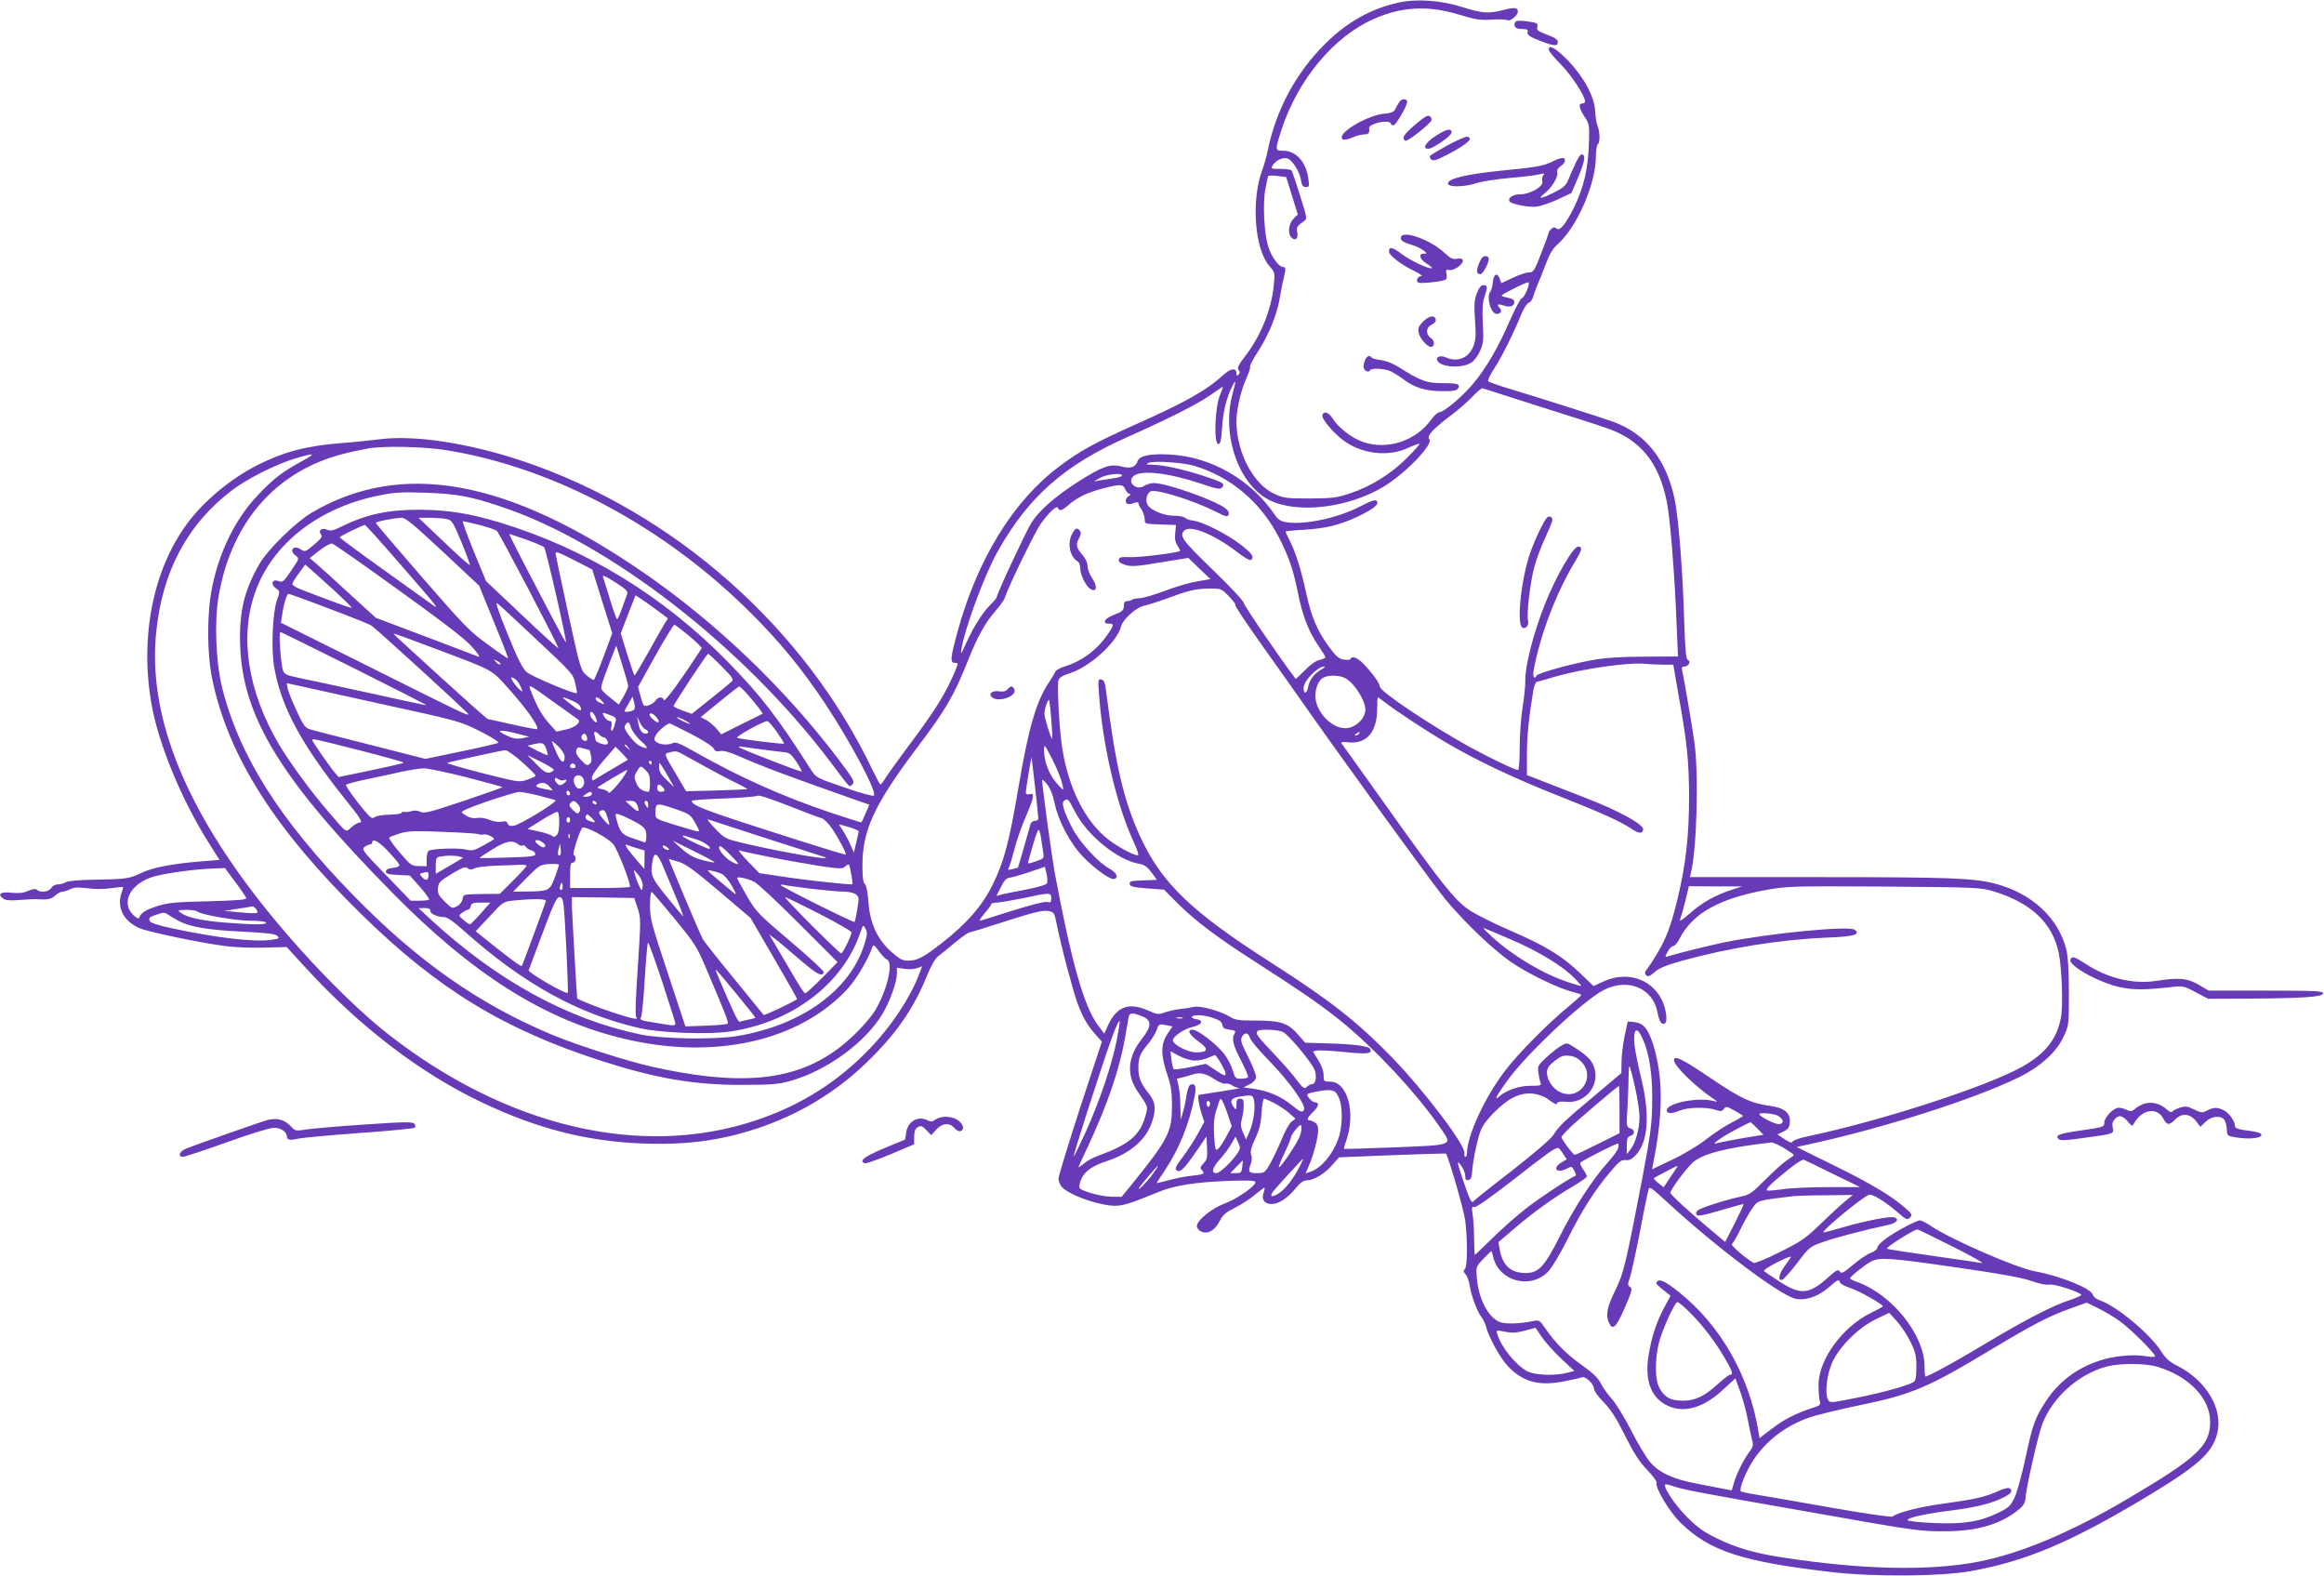 <?xml version="1.0" standalone="no"?>
<!DOCTYPE svg PUBLIC "-//W3C//DTD SVG 20010904//EN"
 "http://www.w3.org/TR/2001/REC-SVG-20010904/DTD/svg10.dtd">
<svg version="1.0" xmlns="http://www.w3.org/2000/svg"
 width="1280pt" height="868pt" viewBox="0 0 1280 868"
 preserveAspectRatio="xMidYMid meet">
<g transform="translate(0,868) scale(0.1,-0.1)"
fill="#673ab7" stroke="none">
<path d="M7700 8665 c-149 -33 -280 -106 -400 -225 -163 -161 -273 -366 -319
-595 -5 -27 -19 -75 -30 -105 -61 -169 -40 -433 41 -526 30 -34 31 -37 24
-103 -12 -133 -73 -284 -160 -395 -36 -47 -43 -62 -34 -73 8 -10 8 -17 0 -25
-9 -9 -12 -8 -12 5 0 33 -29 30 -69 -5 -95 -87 -206 -150 -477 -271 -237 -106
-317 -150 -433 -238 -251 -189 -448 -509 -557 -907 -40 -147 -42 -172 -15
-172 19 0 19 -2 5 -37 -54 -130 -107 -217 -270 -434 -56 -75 -110 -151 -120
-168 -10 -17 -21 -31 -24 -31 -4 0 -23 36 -44 79 -372 783 -1091 1419 -1921
1700 -301 101 -598 147 -795 122 -47 -6 -142 -16 -211 -21 -189 -15 -314 -47
-459 -120 -148 -75 -296 -197 -389 -323 -189 -256 -262 -627 -196 -997 39
-220 166 -526 314 -760 l60 -95 -97 -8 c-155 -12 -267 -33 -329 -62 -72 -34
-85 -36 -258 -39 -85 -1 -149 -7 -162 -14 -12 -7 -32 -12 -45 -12 -13 0 -29
-9 -36 -20 -13 -22 -61 -27 -78 -10 -7 7 -23 5 -50 -6 -27 -12 -54 -14 -91
-10 -58 7 -79 -7 -47 -31 14 -11 37 -13 89 -9 39 3 79 5 90 5 66 -5 87 -1 108
19 13 12 31 22 41 22 9 0 29 6 44 14 21 10 42 11 92 5 39 -6 92 -6 130 0 36 5
66 8 68 6 1 -1 -3 -16 -9 -34 -27 -78 12 -154 99 -192 49 -21 345 -83 477 -99
50 -7 145 -10 212 -8 l122 3 108 -118 c296 -322 629 -577 966 -737 307 -146
582 -216 892 -227 240 -8 421 16 625 83 229 76 431 197 603 363 161 155 258
295 332 476 23 58 46 97 63 110 15 11 55 44 90 73 35 29 71 55 80 57 10 2 103
30 207 64 146 47 198 59 226 55 34 -6 36 -8 48 -68 24 -122 91 -374 116 -441
29 -78 56 -125 102 -175 l32 -36 -120 -364 c-65 -201 -119 -376 -119 -390 0
-15 9 -36 19 -47 27 -29 112 -67 192 -87 102 -25 132 -22 244 22 28 11 75 30
105 42 81 32 195 50 366 57 107 4 153 3 158 -5 10 -17 -100 -94 -170 -120 -73
-27 -156 -96 -152 -126 2 -12 14 -25 30 -30 35 -12 71 11 98 64 16 31 34 46
83 70 34 17 83 49 109 71 26 21 49 39 52 39 3 0 1 -12 -4 -26 -14 -37 3 -64
42 -64 41 0 87 30 133 85 25 31 44 45 61 45 39 0 98 35 140 83 l39 44 294 12
c161 6 294 10 295 9 17 -28 99 -313 106 -368 13 -106 13 -253 -2 -268 -9 -9
-8 -16 4 -29 9 -10 19 -38 23 -63 9 -58 41 -142 64 -172 10 -13 21 -36 25 -51
14 -58 80 -178 122 -221 83 -87 172 -110 312 -82 45 9 88 19 97 22 18 7 65
-39 65 -65 0 -11 24 -44 53 -73 39 -40 69 -86 117 -183 49 -98 79 -144 122
-189 31 -32 54 -64 52 -70 -10 -26 68 -157 130 -219 160 -158 341 -217 836
-274 237 -27 595 -24 762 5 307 55 550 158 966 407 286 172 364 241 393 348
36 134 -56 293 -217 375 -44 22 -66 42 -87 75 -61 99 -249 256 -343 287 -17 6
-34 19 -37 30 -9 35 -176 103 -322 130 -104 20 -460 175 -570 249 -25 17 -52
31 -60 31 -20 0 -142 -65 -191 -103 -24 -17 -44 -39 -44 -47 0 -9 -16 -22 -36
-29 -20 -7 -64 -37 -98 -66 -54 -45 -64 -50 -73 -37 -9 14 -17 10 -64 -32
-104 -94 -152 -98 -265 -25 -44 28 -83 55 -88 59 -5 5 28 27 74 50 45 23 78
35 74 28 -4 -7 -21 -31 -36 -52 -31 -43 -37 -79 -13 -74 8 2 45 43 83 92 66
88 68 90 143 117 65 23 219 64 363 95 42 10 58 30 31 40 -21 9 -165 -19 -290
-56 -55 -16 -101 -28 -102 -26 -9 9 194 178 248 206 18 10 91 -35 168 -102 41
-35 46 -37 60 -23 15 15 12 20 -24 52 -75 66 -189 135 -395 236 l-205 101 65
14 c410 89 907 247 1156 368 121 59 210 139 250 226 29 62 29 65 29 243 0 119
-5 199 -14 235 -44 177 -192 313 -396 365 -119 30 -257 35 -964 35 l-713 0 5
23 c33 132 44 549 19 722 -12 85 -56 344 -67 393 -4 17 -1 22 14 22 22 0 36
29 17 36 -10 4 -15 56 -20 222 -8 269 -31 560 -52 661 -45 219 -159 363 -340
429 -61 22 -432 140 -589 187 -49 15 -94 31 -98 35 -5 4 10 36 33 71 42 64
107 195 150 301 13 31 31 58 40 61 9 2 20 17 24 32 4 15 15 46 25 69 10 22 31
74 46 115 19 51 39 84 62 104 109 95 213 335 213 488 0 32 5 61 10 64 13 8 13
67 -1 102 -6 15 -12 51 -13 80 -4 80 -62 188 -149 279 -68 69 -107 92 -107 60
0 -7 30 -44 68 -82 59 -61 132 -172 132 -203 0 -6 -7 -11 -15 -11 -23 0 -18
-26 12 -72 26 -38 27 -47 25 -132 -4 -154 -28 -257 -84 -371 -45 -90 -77 -129
-94 -114 -11 9 -17 9 -29 -1 -8 -7 -15 -16 -15 -20 0 -5 -18 -56 -41 -114 -38
-98 -43 -106 -68 -106 -14 0 -54 -13 -89 -30 l-63 -29 -9 25 c-14 36 -34 25
-38 -22 -2 -21 -8 -43 -13 -49 -22 -22 -3 -110 27 -122 22 -8 42 13 26 29 -21
21 -13 27 18 16 35 -12 60 -5 60 17 0 16 -5 19 -53 30 -27 6 -24 8 49 45 42
22 80 38 82 35 10 -9 -21 -84 -36 -87 -8 -2 -38 -59 -68 -128 -62 -142 -126
-253 -197 -339 -56 -69 -164 -161 -189 -161 -9 0 -31 -20 -48 -44 -82 -113
-238 -165 -369 -121 -62 20 -140 80 -171 130 -21 35 -49 44 -57 19 -6 -18 58
-95 112 -136 103 -78 248 -96 359 -45 33 15 61 25 64 23 2 -3 -29 -38 -70 -79
-87 -87 -198 -156 -313 -194 -71 -24 -95 -27 -220 -28 -127 0 -145 2 -193 24
-119 53 -212 230 -212 401 0 64 25 173 55 237 13 30 23 59 20 63 -3 5 17 43
44 85 59 90 106 205 121 301 6 38 16 85 21 105 12 49 11 59 -5 59 -23 0 -64
57 -81 113 -23 73 -31 241 -15 319 6 35 13 65 15 69 2 3 25 3 51 0 l48 -6 32
-103 32 -103 -24 -24 c-28 -28 -33 -85 -9 -105 21 -18 37 -2 30 30 -6 28 -1
36 38 63 17 12 16 19 -23 141 -22 71 -43 133 -46 137 -3 5 -30 9 -61 9 -55 0
-55 0 -41 23 20 29 63 45 86 31 28 -18 60 -72 67 -114 5 -31 11 -40 27 -40 19
0 20 4 14 46 -12 93 -68 154 -140 154 -44 0 -44 3 -7 118 90 274 287 510 506
607 154 69 301 76 469 25 92 -28 119 -32 181 -28 41 3 80 1 87 -3 14 -9 58 26
58 47 0 23 -18 25 -79 9 -83 -21 -115 -19 -227 16 -120 38 -253 47 -354 24z
m-911 -2152 c-63 -227 33 -504 205 -588 153 -75 430 -42 623 73 123 73 281
238 255 264 -16 16 22 57 115 127 43 32 98 80 123 107 25 27 50 47 55 46 6 -2
150 -48 320 -102 171 -54 337 -107 369 -119 182 -64 282 -187 326 -402 19 -94
44 -400 55 -694 l7 -160 -184 -1 c-125 0 -215 -6 -283 -18 -116 -20 -308 -73
-313 -87 -9 -23 -21 -5 -16 24 34 193 123 429 228 603 40 66 44 84 18 84 -27
0 -122 -163 -183 -317 -62 -155 -110 -342 -108 -419 1 -27 -6 -94 -15 -149 -9
-55 -16 -155 -16 -222 0 -71 -4 -123 -9 -123 -18 0 -155 66 -272 130 -216 120
-488 302 -489 329 0 17 -39 72 -89 124 -33 35 -65 48 -73 28 -1 -5 -18 -6 -36
-3 -27 4 -43 17 -79 66 -66 88 -99 165 -128 296 -29 134 -58 226 -91 292 -13
26 -24 49 -24 51 0 2 46 7 103 10 117 7 193 25 292 71 89 42 124 70 108 87 -9
9 -29 3 -92 -30 -122 -63 -302 -102 -403 -87 -35 5 -48 14 -68 43 -131 192
-350 318 -576 330 -112 6 -169 -6 -179 -38 -10 -31 -39 -41 -87 -28 -62 16
-105 2 -237 -82 -127 -81 -215 -157 -260 -227 -29 -46 -191 -392 -191 -410 0
-4 -14 -21 -31 -38 -43 -41 -96 -123 -136 -212 -29 -65 -33 -71 -28 -37 20
118 125 403 197 533 170 305 369 481 719 636 225 100 381 179 455 230 36 25
67 46 69 46 1 0 -6 -24 -18 -52 -26 -69 -32 -263 -7 -263 12 0 16 19 21 90 5
86 25 168 56 228 21 42 22 32 2 -40z m-4324 -313 c591 -97 1201 -425 1675
-900 161 -161 278 -305 405 -495 141 -213 287 -487 268 -506 -5 -5 -78 15
-163 45 -155 53 -155 53 -185 100 -181 284 -271 401 -445 580 -360 371 -792
635 -1271 780 -164 49 -283 68 -434 69 -178 1 -297 -25 -435 -93 -44 -22 -59
-25 -78 -17 -29 13 -52 -4 -34 -26 10 -11 2 -22 -38 -56 -48 -41 -50 -41 -74
-26 -41 27 -67 -8 -26 -36 19 -14 18 -16 -26 -81 -42 -62 -47 -66 -70 -58 -35
14 -46 -16 -14 -40 23 -17 23 -17 5 -66 -23 -66 -32 -261 -16 -360 36 -220
147 -428 392 -735 89 -110 100 -129 77 -129 -7 0 -26 -11 -42 -25 -34 -30 -21
-38 -130 88 -95 111 -208 265 -268 365 -174 295 -221 597 -131 845 94 262 347
460 673 527 90 19 127 21 260 17 173 -6 251 -20 420 -77 593 -197 1332 -769
1811 -1402 117 -155 106 -145 124 -127 14 14 6 28 -79 141 -297 391 -669 747
-1070 1024 -749 516 -1334 622 -1829 331 -87 -51 -239 -200 -286 -279 -87
-149 -115 -268 -108 -458 15 -392 228 -737 836 -1354 443 -451 840 -701 1274
-805 502 -121 974 -14 1240 279 47 53 111 162 131 224 6 17 11 14 36 -21 17
-23 37 -44 45 -47 38 -14 1 -170 -65 -280 -19 -32 -71 -93 -116 -135 -256
-247 -570 -296 -1113 -175 -138 31 -410 118 -548 175 -403 168 -743 406 -1098
770 -406 417 -627 766 -722 1144 -34 138 -43 360 -19 501 65 381 283 652 616
764 58 19 106 31 205 50 83 16 316 11 440 -10z m-805 -61 c-106 -58 -158 -98
-242 -188 -121 -128 -208 -304 -249 -501 -30 -147 -30 -363 0 -510 88 -423
345 -828 822 -1295 420 -412 786 -635 1325 -808 295 -95 506 -131 764 -131
167 0 206 3 271 21 201 56 413 210 509 369 41 68 79 175 80 222 l0 33 43 -6
c23 -4 54 -2 69 4 l27 10 -20 -52 c-49 -126 -151 -279 -268 -401 -179 -186
-383 -314 -630 -396 -627 -209 -1366 -37 -2019 472 -211 165 -499 463 -718
744 -420 539 -608 1028 -564 1469 33 339 173 600 420 787 82 62 241 142 345
173 113 34 120 30 35 -16z m4920 -25 c198 -59 364 -200 464 -393 54 -106 79
-177 105 -307 24 -123 60 -215 112 -289 21 -31 39 -60 39 -64 0 -5 -14 -11
-32 -15 -20 -4 -50 -25 -81 -57 -27 -28 -50 -49 -51 -47 -79 103 -286 406
-286 418 0 10 -76 91 -170 182 -171 165 -188 190 -155 218 35 29 161 -23 284
-116 50 -39 76 -53 83 -46 17 17 3 36 -64 87 -73 56 -208 123 -256 128 -18 2
-38 9 -44 15 -7 7 -34 12 -62 12 -56 0 -130 31 -146 61 -14 25 -2 67 20 74 36
11 231 -50 353 -111 59 -30 68 -32 74 -18 4 11 -2 23 -18 35 -58 45 -325 139
-393 139 -17 0 -41 -7 -53 -15 -43 -30 -100 20 -59 54 42 35 193 17 373 -43
88 -30 104 -32 114 -20 17 21 7 27 -101 63 -114 37 -219 60 -280 62 -36 0 -41
2 -25 10 29 13 190 3 255 -17z m-400 -53 c0 -4 -19 -11 -42 -14 -24 -4 -59 -9
-78 -12 l-35 -6 35 20 c35 20 120 29 120 12z m18 -76 c6 -14 17 -25 24 -25 8
0 6 -5 -4 -11 -19 -11 -24 -34 -9 -43 5 -4 21 -2 35 4 17 6 26 6 26 -1 0 -5 8
-22 18 -36 9 -15 17 -39 17 -53 0 -25 1 -25 86 -28 l86 -3 -4 -43 c-4 -31 0
-51 12 -70 10 -15 16 -28 14 -30 -11 -10 -229 -37 -278 -34 -46 2 -56 0 -59
-14 -2 -12 8 -20 36 -29 33 -10 64 -8 193 14 l154 25 61 -59 61 -58 -71 -12
c-39 -6 -118 -29 -176 -51 -58 -22 -122 -41 -142 -42 -21 -1 -40 -5 -44 -9 -4
-4 -16 -7 -26 -7 -12 0 -18 -7 -18 -24 0 -28 -8 -34 -65 -56 -43 -17 -55 -46
-17 -44 29 1 28 -9 -7 -59 -59 -87 -144 -149 -240 -178 -23 -7 -46 -20 -49
-28 -3 -9 -17 -32 -30 -51 -74 -109 -116 -253 -172 -583 -52 -305 -79 -408
-141 -535 -57 -118 -144 -218 -284 -327 -99 -77 -133 -95 -183 -95 -31 0 -47
8 -93 49 -77 68 -118 158 -126 275 -4 54 -11 90 -19 97 -10 8 -14 38 -14 103
0 194 65 335 299 646 161 213 204 287 282 482 52 131 97 212 152 274 24 27 47
59 51 72 20 62 168 367 199 409 47 64 88 102 94 86 7 -20 23 -15 59 17 47 41
103 68 187 90 97 25 112 25 125 -5z m-3760 -342 l201 -188 81 -199 c45 -109
80 -199 78 -201 -2 -2 -52 32 -111 76 -99 71 -130 103 -363 371 -140 161 -254
295 -254 299 0 7 94 25 141 28 22 1 66 -36 227 -186z m25 178 c26 -5 34 -19
78 -125 27 -66 48 -123 47 -127 -2 -4 -66 53 -143 127 l-140 133 65 0 c36 -1
78 -4 93 -8z m178 -32 c46 -12 89 -26 96 -33 15 -14 343 -640 338 -645 -2 -2
-93 80 -201 183 l-197 186 -68 165 c-37 91 -64 165 -60 165 4 0 45 -9 92 -21z
m-441 -211 c221 -253 229 -264 170 -220 -25 18 -147 106 -272 195 -125 89
-227 165 -227 168 -1 6 125 67 139 68 3 1 89 -94 190 -211z m697 131 c48 -17
93 -36 100 -42 10 -11 126 -517 120 -524 -2 -1 -38 64 -80 145 -42 81 -113
216 -157 300 -43 83 -77 152 -75 152 2 0 43 -14 92 -31z m-702 -278 c250 -180
366 -269 405 -313 33 -37 47 -59 35 -54 -11 4 -143 54 -292 111 l-273 103
-146 133 c-80 74 -162 148 -182 165 l-36 31 54 42 c29 23 61 40 69 38 9 -2
174 -117 366 -256z m974 161 l93 -48 55 -176 55 -175 -47 -127 c-26 -70 -51
-128 -54 -130 -3 -2 -21 9 -39 24 -33 28 -35 32 -103 345 -38 175 -69 322 -69
326 0 14 11 11 109 -39z m-1321 -170 c50 -47 91 -87 89 -89 -2 -2 -53 15 -113
38 -60 22 -133 50 -161 61 -29 11 -53 25 -53 31 0 7 16 34 36 60 l35 48 37
-32 c20 -18 79 -71 130 -117z m1548 47 c48 -31 64 -46 59 -58 -3 -9 -16 -44
-28 -78 -12 -35 -25 -63 -28 -63 -3 0 -21 48 -39 108 -18 59 -35 113 -37 120
-8 19 3 15 73 -29z m3372 -72 c23 -24 40 -46 36 -49 -3 -4 59 -98 139 -210 79
-112 157 -222 173 -244 237 -340 783 -1093 847 -1169 109 -130 263 -276 360
-343 90 -62 259 -144 335 -163 28 -7 52 -15 51 -18 0 -3 -28 -28 -61 -56 -120
-98 -291 -270 -362 -366 -110 -145 -206 -355 -206 -448 0 -12 -4 -21 -9 -21
-5 0 -7 8 -5 18 11 39 -220 344 -400 530 -190 195 -333 308 -654 514 -449 286
-613 443 -732 701 -91 199 -135 387 -188 802 -6 47 -11 61 -26 63 -18 4 -19
-1 -13 -79 20 -285 96 -608 190 -813 21 -45 31 -76 24 -76 -25 0 -114 49 -165
89 -127 101 -217 281 -252 504 -16 104 -29 347 -20 372 5 14 24 26 52 34 116
34 271 173 293 263 10 38 84 104 125 112 19 4 73 21 120 38 124 46 167 57 240
57 65 1 67 0 108 -42z m-4957 -68 c118 -44 223 -86 235 -94 27 -18 528 -475
532 -486 6 -15 -27 1 -537 256 l-494 246 7 42 c8 60 26 117 35 117 5 0 105
-36 222 -81z m1806 -8 l62 -46 -19 -30 c-10 -16 -50 -87 -89 -157 -40 -71 -74
-128 -76 -128 -2 0 -20 52 -40 116 l-36 116 27 71 c15 40 34 87 41 105 l14 34
27 -18 c15 -9 55 -38 89 -63z m-661 -164 c193 -180 201 -189 212 -239 7 -28
11 -53 9 -55 -9 -8 -249 92 -276 116 -23 20 -49 71 -105 209 -49 120 -69 178
-57 170 10 -7 107 -97 217 -201z m840 21 c40 -34 71 -64 69 -67 -109 -169
-204 -299 -208 -286 -9 21 -32 19 -48 -5 -8 -10 -26 -22 -40 -25 -24 -6 -26
-3 -40 48 l-15 54 95 171 c53 94 100 171 105 172 4 0 41 -28 82 -62z m-1846
-178 c220 -110 400 -202 400 -203 0 -2 -138 27 -307 65 -170 37 -345 75 -391
84 -73 15 -85 20 -93 42 -12 30 -25 212 -15 212 3 0 186 -90 406 -200z m442
110 c341 -129 309 -110 425 -240 89 -101 153 -193 141 -205 -2 -2 -62 9 -133
25 -72 16 -133 30 -137 30 -5 0 -117 100 -250 221 -294 268 -274 249 -265 249
4 0 103 -36 219 -80z m1068 -208 c0 -7 -12 -33 -26 -58 l-26 -44 -37 30 c-21
16 -44 36 -51 45 -15 18 -15 16 43 170 l31 80 33 -105 c18 -58 33 -111 33
-118z m515 108 c60 -60 67 -72 55 -83 -8 -8 -61 -51 -117 -96 l-103 -82 -50
18 c-27 10 -50 21 -50 25 0 10 183 287 190 288 3 0 37 -31 75 -70z m-1219 12
c-4 -3 -14 2 -24 12 -16 18 -16 18 6 6 13 -6 21 -14 18 -18z m6404 -2 l56 0
27 -156 c49 -273 59 -370 60 -569 0 -215 -17 -370 -63 -563 -44 -183 -77 -259
-175 -398 -6 -9 -6 -17 2 -25 9 -9 20 -5 46 18 25 22 64 38 149 62 262 72 540
117 801 128 149 6 185 16 153 43 -30 24 -471 -19 -724 -70 -83 -18 -247 -58
-305 -76 -17 -6 -18 -4 -2 25 8 17 22 31 30 31 8 0 24 18 35 40 72 141 218
223 486 271 108 19 145 20 642 17 512 -4 529 -5 601 -26 208 -63 325 -174 360
-339 17 -84 25 -291 12 -357 -22 -118 -86 -199 -215 -271 -195 -109 -775 -297
-1174 -381 -46 -9 -86 -23 -89 -30 -3 -10 -15 -6 -44 13 l-39 26 33 16 c26 13
33 23 35 51 4 51 -29 79 -107 90 -108 15 -162 40 -335 157 -150 102 -196 124
-196 95 0 -32 121 -149 226 -219 16 -11 15 -12 -11 -5 -89 21 -255 -13 -255
-52 0 -20 27 -20 73 -1 43 18 151 20 197 3 28 -9 35 -8 45 6 11 15 16 14 59
-10 25 -14 46 -27 46 -29 0 -2 -30 -20 -67 -39 -38 -20 -100 -61 -140 -93 -40
-31 -121 -80 -183 -109 l-111 -53 5 27 c57 277 57 481 1 661 -28 87 -54 118
-105 123 l-35 3 -17 -80 c-9 -44 -17 -108 -17 -142 l-1 -62 -147 -124 c-171
-143 -197 -168 -229 -219 -14 -21 -106 -100 -226 -194 -112 -86 -208 -163
-214 -170 -9 -11 -21 14 -53 109 -38 113 -39 120 -16 92 13 -16 24 -43 25 -58
0 -22 4 -28 18 -25 12 2 18 14 20 43 4 58 19 135 38 202 14 47 29 71 81 125
78 80 143 112 214 106 26 -3 60 -14 75 -24 55 -39 56 -39 61 -28 2 7 20 10 47
7 110 -13 195 97 153 198 -14 35 -39 59 -109 104 -37 23 -39 24 -68 7 -17 -9
-54 -38 -82 -64 -48 -44 -50 -49 -45 -85 3 -21 8 -46 12 -55 6 -15 -1 -17 -53
-17 -62 1 -137 -25 -174 -58 -32 -29 -19 -1 40 81 105 149 431 455 540 507
132 64 266 6 291 -125 10 -53 23 -72 41 -61 17 10 6 84 -19 133 -59 114 -192
155 -318 98 l-56 -26 -71 68 c-99 96 -192 153 -386 237 -91 39 -194 91 -228
114 -79 54 -147 138 -452 566 -133 187 -246 345 -251 351 -6 8 5 10 39 6 99
-9 156 57 157 181 0 37 2 67 4 67 2 0 20 -13 40 -28 58 -46 238 -164 341 -224
167 -98 368 -193 618 -292 245 -97 335 -138 403 -183 37 -25 59 -24 59 1 0 28
-138 103 -314 171 -61 24 -159 62 -218 85 l-108 42 0 116 c0 102 12 213 36
355 4 21 12 40 18 42 6 1 52 14 101 29 159 45 411 81 505 70 19 -2 60 -4 90
-4z m-1886 -29 c-40 -24 -62 -56 -70 -98 -7 -35 -24 -36 -24 -1 0 39 77 118
115 118 6 0 -4 -9 -21 -19z m135 -45 c49 -26 111 -122 111 -173 0 -51 -56
-103 -111 -103 -65 0 -139 66 -160 144 -13 46 4 110 34 131 27 19 89 19 126 1z
m-4568 -8 c8 -7 21 -26 28 -42 11 -27 11 -28 -4 -16 -23 19 -58 70 -48 70 5 0
16 -6 24 -12z m-748 -133 c435 -95 439 -96 549 -151 61 -30 107 -59 102 -64
-5 -4 -97 -26 -205 -48 l-196 -41 -294 75 c-162 41 -311 79 -332 85 -36 10
-42 16 -82 102 -24 51 -46 106 -50 124 l-6 31 38 -8 c21 -5 235 -52 476 -105z
m961 6 c66 -47 124 -89 129 -92 21 -15 -13 -44 -65 -56 l-53 -12 -38 42 c-41
46 -66 89 -97 167 -24 60 -32 63 124 -49z m1066 42 c23 -27 51 -60 62 -75 l19
-28 -115 -57 -114 -57 -27 33 c-15 17 -41 39 -57 47 l-29 15 103 84 c57 47
106 85 110 85 3 0 25 -21 48 -47z m-974 -29 c40 -17 54 -30 54 -52 0 -8 -17
-1 -42 19 -74 57 -75 59 -12 33z m169 -4 c18 -20 18 -21 -5 -12 -13 5 -26 14
-28 20 -6 19 13 14 33 -8z m173 -51 c-14 -9 -48 -12 -48 -5 0 3 10 22 22 42
l22 38 9 -34 c6 -24 5 -35 -5 -41z m2302 -51 c5 -57 7 -105 5 -107 -2 -2 -14
29 -26 69 -19 64 -20 76 -9 111 7 22 15 37 18 35 2 -3 8 -51 12 -108z m-2511
16 c6 -15 10 -28 8 -31 -7 -7 -37 28 -37 43 0 23 16 16 29 -12z m107 -44 c-11
-42 -26 -46 -18 -5 3 18 0 25 -11 25 -14 0 -37 28 -37 44 0 2 17 -2 38 -11 39
-15 39 -15 28 -53z m240 13 c-3 -4 -17 4 -31 17 -18 17 -22 26 -13 31 12 8 55
-38 44 -48z m-71 -39 c19 -8 20 -24 1 -24 -20 0 -35 22 -41 61 l-6 34 15 -33
c8 -18 22 -35 31 -38z m215 51 c17 -9 30 -18 30 -21 0 -4 -59 23 -69 32 -10 9
13 3 39 -11z m-238 -117 c44 -38 39 -49 -11 -24 -27 14 -81 82 -81 102 0 6 5
15 12 22 9 9 15 3 24 -26 8 -21 32 -53 56 -74z m747 51 c23 -33 41 -62 39 -64
-4 -4 -236 24 -258 32 -14 4 141 91 166 92 5 1 29 -26 53 -60z m-472 -11 c62
-32 117 -67 123 -79 9 -16 18 -19 36 -15 16 4 48 -4 95 -24 135 -60 282 -115
686 -257 l41 -14 -20 -47 c-11 -26 -22 -48 -23 -50 -2 -2 -78 22 -170 53 -264
89 -499 194 -745 333 -78 45 -109 58 -122 51 -24 -13 -71 -11 -91 4 -15 10
-16 16 -6 37 11 23 67 70 79 66 3 0 55 -27 117 -58z m-938 -3 l46 -12 -38 -8
c-28 -5 -49 -3 -78 11 -82 36 -50 41 70 9z m431 0 c7 -8 18 -15 25 -15 13 0
29 -29 21 -37 -10 -10 -66 9 -66 22 0 7 -3 20 -6 29 -8 20 10 21 26 1z m4185
5 c-3 -5 -12 -10 -18 -10 -7 0 -6 4 3 10 19 12 23 12 15 0z m-4252 -20 c3 -13
0 -20 -8 -20 -17 0 -28 17 -20 30 10 16 22 12 28 -10z m-1251 -72 c136 -35
244 -65 241 -68 -2 -3 -84 -22 -181 -42 l-177 -37 -23 27 c-30 36 -122 169
-122 176 0 10 5 9 262 -56z m1128 -34 c0 -44 -21 -35 -45 21 -14 30 -25 59
-25 62 0 4 16 -8 35 -27 20 -19 35 -44 35 -56z m-102 44 c6 -17 10 -33 8 -36
-2 -2 -28 9 -58 24 l-53 28 30 7 c53 12 60 10 73 -23z m453 5 c13 -16 12 -17
-3 -4 -17 13 -22 21 -14 21 2 0 10 -8 17 -17z m2383 -177 c8 -28 14 -52 12
-54 -2 -1 -20 16 -40 40 -39 45 -66 119 -66 177 1 35 2 34 40 -39 22 -41 46
-97 54 -124z m-2597 164 c1 0 4 -14 8 -31 5 -21 3 -36 -7 -45 -12 -12 -19 -9
-47 20 -24 25 -31 40 -27 54 6 18 11 19 39 11 17 -5 33 -9 34 -9z m211 -54
c-2 -1 -37 -22 -78 -46 -41 -24 -85 -50 -97 -58 -21 -13 -23 -13 -23 6 0 12
29 54 65 95 l65 75 35 -35 c20 -20 34 -36 33 -37z m723 59 c58 -8 120 -15 138
-17 28 -2 39 -11 67 -52 18 -28 31 -52 29 -54 -5 -5 -345 127 -345 134 0 5 -8
6 111 -11z m-1305 -72 c41 -36 74 -70 74 -74 0 -4 -20 -14 -45 -22 -45 -16
-48 -15 -250 36 -113 29 -199 54 -192 56 22 8 301 69 320 70 10 0 52 -29 93
-66z m1018 -30 c54 -30 128 -69 164 -86 36 -17 62 -32 56 -33 -5 -1 -82 -4
-172 -7 l-163 -4 -48 81 c-79 134 -76 124 -39 134 26 8 40 5 68 -11 19 -11 79
-44 134 -74z m-844 -12 c0 -5 -10 -11 -22 -15 -18 -4 -34 5 -73 45 l-50 51 73
-36 c39 -20 72 -40 72 -45z m2669 -268 c1 -7 -8 -13 -18 -13 -11 0 -22 -8 -25
-17 -3 -10 -19 -67 -36 -128 -18 -60 -33 -111 -33 -112 -1 -1 -15 -5 -31 -9
-25 -6 -27 -5 -18 12 5 11 19 57 31 104 12 47 40 126 62 176 45 105 49 129 19
121 -14 -4 -20 0 -20 11 0 13 24 159 31 192 1 5 37 -311 38 -337z m-2129 307
c0 -5 -2 -10 -4 -10 -3 0 -8 5 -11 10 -3 6 -1 10 4 10 6 0 11 -4 11 -10z
m-420 -21 c0 -5 -7 -9 -15 -9 -15 0 -20 12 -9 23 8 8 24 -1 24 -14z m515 -64
l28 -50 -41 40 c-31 29 -42 47 -42 69 0 29 1 29 13 11 8 -11 27 -42 42 -70z
m-128 43 c18 -17 23 -32 23 -70 0 -26 -3 -48 -7 -48 -32 1 -56 17 -68 47 -13
32 -13 38 2 64 21 35 21 35 50 7z m-988 -38 c107 -28 196 -52 198 -54 3 -2
-93 -36 -212 -76 -188 -63 -220 -71 -240 -60 -14 7 -32 9 -46 4 -13 -4 -32 -7
-41 -5 -10 1 -18 -1 -18 -6 0 -4 -29 -8 -65 -9 -35 -1 -70 -6 -78 -12 -7 -6
-17 -8 -23 -4 -27 18 -146 174 -138 181 5 4 56 18 114 30 58 12 143 30 190 41
47 10 103 19 125 19 22 0 127 -22 234 -49z m860 -5 c-37 -52 -79 -93 -79 -78
0 6 -14 13 -32 17 -17 3 -29 8 -27 10 12 11 155 95 162 96 5 0 -6 -20 -24 -45z
m-213 -11 c9 -34 -24 -62 -43 -37 -14 18 -17 46 -6 56 16 16 43 6 49 -19z
m-111 0 c21 8 19 -7 -4 -21 -15 -10 -22 -9 -35 6 -18 20 -10 37 10 20 8 -6 21
-9 29 -5z m2702 -121 c16 -84 72 -199 134 -274 56 -67 161 -149 190 -149 33 0
22 34 -18 55 -62 33 -165 145 -205 221 -50 97 -64 144 -47 155 21 13 22 13 59
-59 68 -133 237 -270 356 -289 27 -5 43 -16 66 -47 l30 -41 -77 -3 c-66 -2
-76 -5 -73 -20 3 -14 20 -18 96 -24 l93 -7 75 -75 c94 -95 225 -193 424 -320
249 -160 350 -229 461 -317 192 -152 436 -413 568 -608 61 -89 67 -86 -259
-99 -151 -6 -276 -10 -277 -8 -2 2 3 21 11 43 55 155 8 327 -88 327 -35 0 -36
1 -36 36 0 23 -11 53 -30 83 l-29 47 22 5 c12 3 80 -1 150 -8 130 -13 154 -10
144 16 -6 17 -93 28 -250 32 l-108 3 -37 42 c-55 65 -96 80 -230 80 -102 0
-118 2 -155 25 -55 31 -161 59 -195 50 -15 -4 -46 -9 -70 -11 -23 -2 -61 -11
-84 -18 -38 -14 -44 -13 -96 10 -105 46 -170 22 -218 -79 l-22 -49 -36 48
c-76 103 -146 352 -235 829 -18 96 -71 484 -71 518 0 7 13 -4 28 -23 17 -22
31 -57 39 -97z m-2781 86 l19 -22 -40 7 c-50 10 -61 16 -44 27 23 14 45 10 65
-12z m622 -1 c18 -18 15 -28 -8 -28 -13 0 -20 7 -20 20 0 23 10 26 28 8z
m-508 -39 c0 -5 -4 -9 -10 -9 -5 0 -10 7 -10 16 0 8 5 12 10 9 6 -3 10 -10 10
-16z m-177 -9 c45 -12 88 -23 96 -26 18 -6 -189 -133 -229 -141 -20 -3 -29 0
-34 12 -4 12 -13 15 -34 10 -17 -3 -44 1 -67 11 -22 9 -51 13 -67 10 -27 -5
-54 4 -84 29 -8 7 33 25 139 62 84 28 163 52 175 52 13 1 60 -8 105 -19z m297
8 c0 -7 -12 -14 -27 -15 -26 -1 -27 0 -8 13 23 17 35 18 35 2z m1266 -134 c12
-3 38 -29 57 -57 39 -58 80 -137 75 -143 -3 -2 -189 55 -414 128 -363 116
-434 144 -434 168 0 4 80 10 177 13 97 4 181 11 185 15 6 6 77 -18 171 -55 88
-35 171 -66 183 -69z m-1342 77 c9 -10 14 -25 10 -35 -8 -22 -16 -20 -42 7
-17 18 -19 26 -10 35 16 16 22 15 42 -7z m101 9 c3 -5 2 -10 -4 -10 -5 0 -13
5 -16 10 -3 6 -2 10 4 10 5 0 13 -4 16 -10z m226 -16 c14 -38 5 -40 -33 -5
l-33 30 28 1 c21 0 30 -6 38 -26z m59 4 c0 -19 -2 -20 -10 -8 -13 19 -13 30 0
30 6 0 10 -10 10 -22z m255 -92 c14 -24 25 -46 25 -50 0 -8 1 -9 -137 33 -100
31 -103 33 -103 60 0 61 3 62 101 29 83 -28 91 -33 114 -72z m-486 42 c25 -69
23 -74 -13 -33 -24 28 -31 42 -23 47 19 12 27 9 36 -14z m-259 -47 c0 -41 -5
-62 -16 -72 -10 -8 -18 -9 -22 -3 -4 6 -36 17 -72 25 l-65 14 75 47 c41 26 81
47 88 47 8 1 12 -17 12 -58z m196 2 c-2 -2 -15 1 -29 6 -19 7 -25 15 -21 26 6
14 10 13 30 -6 13 -12 22 -24 20 -26z m204 11 c71 -37 80 -47 80 -89 0 -25 -4
-36 -12 -33 -7 3 -37 13 -66 23 -56 18 -69 34 -88 109 -6 26 -5 28 17 21 13
-4 44 -18 69 -31z m-340 1 c0 -8 -4 -15 -10 -15 -5 0 -10 7 -10 15 0 8 5 15
10 15 6 0 10 -7 10 -15z m1070 -98 c162 -52 305 -98 318 -102 47 -14 14 -14
-73 0 -119 20 -227 41 -356 71 -104 25 -107 26 -160 81 -30 31 -47 54 -39 51
8 -3 148 -48 310 -101z m468 58 c29 -9 52 -19 52 -23 -1 -4 -7 -32 -14 -62
l-13 -55 -21 48 c-12 26 -31 61 -42 77 -12 17 -20 30 -17 30 2 0 27 -7 55 -15z
m-1300 -94 c23 -29 92 -203 92 -234 0 -4 -74 -7 -165 -7 l-165 0 0 70 c0 56 3
70 15 70 17 0 21 36 5 42 -9 3 27 119 46 149 10 16 143 -54 172 -90z m-859 65
c62 -3 116 -7 119 -10 3 -3 14 -3 26 -1 19 4 66 -20 55 -28 -2 -2 -29 -17 -59
-34 -49 -27 -60 -29 -95 -21 -41 10 -185 5 -204 -7 -6 -3 -11 -24 -11 -46 l0
-39 -42 1 c-41 0 -46 4 -107 75 -35 41 -61 78 -57 82 4 4 30 14 56 22 50 16
87 16 319 6z m3215 -33 c4 -27 9 -62 12 -79 5 -30 3 -32 -41 -47 -43 -15 -46
-15 -41 1 3 9 15 52 27 95 12 42 25 77 29 77 4 0 11 -21 14 -47z m-2597 5 c-3
-8 -6 -5 -6 6 -1 11 2 17 5 13 3 -3 4 -12 1 -19z m694 -9 c42 -12 88 -43 78
-53 -5 -6 -149 62 -149 70 0 3 6 4 14 1 8 -3 34 -11 57 -18z m-830 -42 c-6 -6
-19 -3 -35 11 -17 13 -22 22 -14 25 19 6 61 -24 49 -36z m-852 -37 c67 -75 67
-71 -4 -82 -11 -2 -20 -10 -20 -18 0 -11 16 -16 66 -18 l66 -3 56 -63 c31 -35
53 -66 50 -70 -4 -3 -28 -6 -54 -6 l-47 0 -136 141 c-126 130 -135 142 -119
155 10 7 24 14 31 14 6 0 12 5 12 10 0 29 44 2 99 -60z m705 51 c8 -7 20 -10
25 -7 5 4 13 0 18 -8 4 -7 17 -15 28 -18 11 -2 21 -10 23 -19 3 -14 -17 -17
-150 -21 -84 -3 -154 -4 -156 -3 -2 2 30 23 70 48 74 46 111 53 142 28z m1081
-100 c-3 -2 -33 4 -67 13 -47 13 -76 29 -113 62 l-50 45 117 -58 c64 -31 115
-59 113 -62z m-849 41 c-12 -11 -17 7 -9 34 l8 29 3 -28 c2 -16 1 -31 -2 -35z
m423 37 l41 -12 0 -51 -1 -51 -35 40 c-58 67 -80 100 -62 93 9 -4 34 -12 57
-19z m176 -7 c-7 -8 -35 7 -35 18 0 6 7 6 20 -2 10 -7 17 -14 15 -16z m340
-32 c52 -52 53 -60 5 -35 -42 21 -88 85 -62 85 4 0 30 -22 57 -50z m218 -10
c84 -17 207 -38 274 -49 110 -16 123 -16 137 -3 9 9 18 13 21 11 7 -7 24 -103
19 -108 -5 -5 -277 24 -405 45 l-107 16 -63 65 c-35 36 -56 63 -46 60 10 -4
86 -20 170 -37z m-590 -53 c14 -34 46 -111 72 -172 25 -60 42 -105 36 -100 -5
6 -46 54 -90 109 -85 104 -92 121 -75 204 9 44 27 31 57 -41z m-1125 57 l23
-7 -28 -17 c-15 -9 -49 -29 -75 -44 l-48 -28 0 45 c0 39 3 46 23 50 36 7 80 7
105 1z m1208 -29 c39 -11 86 -45 224 -162 l174 -148 128 -220 c70 -121 128
-222 128 -226 0 -7 -180 -93 -184 -88 -1 2 -75 92 -163 200 -88 107 -166 206
-173 219 -15 27 -189 440 -186 440 1 0 25 -7 52 -15z m-680 -86 c-28 -74 -33
-77 -151 -78 l-79 -1 74 75 c70 71 76 74 124 77 28 2 52 0 54 -3 1 -3 -8 -34
-22 -70z m-156 63 c0 -4 -33 -40 -74 -81 l-73 -73 -101 -1 c-100 -2 -101 -2
-104 -27 -2 -14 -14 -31 -30 -40 -27 -14 -29 -14 -68 25 -34 34 -40 45 -38 74
3 31 10 39 76 79 60 36 75 42 88 31 11 -9 20 -9 37 -1 12 7 65 13 117 15 52 1
112 4 133 5 20 1 37 -1 37 -6z m2867 -95 c-3 -9 -47 -22 -119 -36 -62 -12
-124 -24 -136 -28 l-24 -6 25 49 c18 36 31 50 49 51 12 2 61 15 108 31 l85 29
9 -38 c5 -21 6 -44 3 -52z m-4472 7 c31 -41 58 -81 61 -88 4 -11 -39 -14 -208
-19 -181 -4 -223 -8 -280 -26 -65 -21 -91 -37 -101 -63 -3 -9 -12 -6 -30 11
-76 69 -19 178 113 215 74 20 231 41 337 44 l52 2 56 -76z m2245 -16 c0 -16
-2 -28 -6 -28 -6 0 -28 51 -39 90 -6 24 -6 24 19 -5 14 -16 25 -42 26 -57z
m438 58 c13 -6 37 -36 54 -66 22 -40 26 -51 12 -39 -167 139 -160 132 -124
124 19 -4 45 -12 58 -19z m-1618 -5 c0 -29 -15 -33 -34 -12 -17 18 -17 20 1
24 31 8 33 7 33 -12z m1793 -36 c18 -8 128 -111 246 -229 l214 -214 -84 -86
c-47 -47 -89 -86 -94 -86 -6 0 -40 53 -77 118 -38 64 -80 137 -95 161 l-26 45
29 -22 c16 -11 76 -62 134 -112 99 -85 128 -101 137 -74 2 7 -80 83 -182 169
-178 151 -189 162 -241 250 -29 51 -54 96 -54 100 0 10 55 -2 93 -20z m-1057
-42 c-11 -11 -17 4 -9 23 7 18 8 18 11 1 2 -10 1 -21 -2 -24z m1379 2 c72 -8
150 -15 175 -15 25 0 54 -7 64 -15 17 -13 18 -20 8 -81 -6 -36 -13 -68 -15
-71 -6 -5 -407 195 -407 203 0 3 10 4 23 0 12 -3 81 -12 152 -21z m5065 -4
c-93 -30 -167 -72 -232 -130 -34 -31 -59 -47 -55 -37 4 11 17 57 29 103 l20
83 147 -1 146 0 -55 -18z m-5823 -162 c114 -139 122 -152 180 -290 105 -247
117 -279 110 -286 -4 -4 -58 -9 -120 -11 l-112 -4 -97 294 c-90 271 -98 299
-98 372 0 42 4 76 9 74 5 -1 62 -69 128 -149z m2073 115 c0 -22 -3 -25 -22
-21 -13 4 -91 -16 -193 -48 -94 -30 -174 -55 -179 -55 -4 0 9 19 28 42 20 23
36 45 36 50 0 4 15 8 33 8 17 1 82 12 142 24 148 32 155 32 155 0z m-2686 -36
c9 -79 28 -479 23 -485 -11 -10 -221 112 -215 125 2 4 36 96 77 205 58 156 77
197 92 197 13 0 19 -10 23 -42z m408 -19 c18 -55 18 -63 1 -323 -12 -171 -15
-270 -9 -276 18 -18 -21 -11 -126 24 -88 29 -197 72 -199 79 -2 8 -28 463 -29
505 l0 52 172 -2 171 -3 19 -56z m999 -30 c99 -51 179 -97 179 -103 0 -18 -48
-116 -57 -116 -5 0 -78 70 -163 155 -85 85 -151 155 -146 155 5 0 89 -41 187
-91z m-1504 69 c-2 -7 -32 -89 -67 -183 -34 -93 -64 -172 -66 -174 -4 -5 -55
32 -162 117 l-92 74 76 81 c74 81 76 82 132 88 112 11 184 10 179 -3z m-359
-68 c-29 -33 -56 -60 -60 -60 -4 0 -20 11 -35 24 -28 24 -28 25 -8 40 11 8 25
16 31 16 7 0 14 9 17 20 4 17 14 20 57 20 l51 0 -53 -60z m-1238 25 c7 -9 10
-18 7 -21 -3 -4 -46 -3 -94 2 l-88 8 75 12 c41 6 78 12 81 13 4 0 12 -6 19
-14z m960 -10 c0 -17 39 -35 76 -35 17 0 53 -25 112 -78 321 -287 624 -455
962 -533 118 -27 379 -37 501 -19 339 49 618 259 715 538 18 52 18 52 31 28
11 -21 10 -34 -7 -88 -79 -252 -346 -444 -699 -503 -124 -21 -412 -16 -531 8
-404 84 -794 298 -1160 636 l-65 60 33 1 c22 0 32 -5 32 -15z m-1284 -4 c17
-17 211 -51 292 -51 45 0 84 -4 87 -10 8 -13 -71 -13 -230 0 -124 10 -206 28
-240 54 -19 14 -17 15 31 16 27 0 54 -4 60 -9z m-104 -51 c63 -34 161 -51 351
-60 136 -7 184 -12 195 -24 13 -13 9 -15 -32 -21 -93 -14 -301 10 -543 62 -81
17 -124 31 -128 41 -7 19 -5 21 42 37 32 12 41 11 58 -1 11 -8 37 -23 57 -34z
m7343 -105 c156 -67 282 -145 350 -214 21 -23 37 -41 34 -41 -3 0 -35 9 -70
21 -136 44 -301 142 -419 248 -30 28 -53 50 -50 51 3 0 73 -29 155 -65z
m-4677 -233 c39 -120 72 -223 72 -229 0 -8 -10 -11 -27 -8 -16 2 -61 9 -101
16 -55 8 -70 14 -63 23 6 7 16 103 22 214 7 111 15 202 18 202 4 0 39 -98 79
-218z m405 -61 c59 -72 107 -132 107 -134 0 -3 -16 -8 -36 -11 -19 -4 -41 -9
-48 -12 -11 -4 -27 29 -123 254 -7 17 -12 32 -10 32 2 0 52 -58 110 -129z
m2237 -127 c55 -22 54 -54 -1 -125 -77 -97 -86 -195 -26 -285 65 -96 61 -84
44 -145 -30 -102 -90 -152 -260 -214 -26 -9 -61 -28 -77 -42 -17 -14 -30 -23
-30 -20 0 2 24 55 54 118 105 226 171 417 202 592 9 50 18 102 20 115 5 26 20
27 74 6z m393 -10 c33 -11 47 -21 49 -37 2 -17 12 -23 40 -27 30 -4 36 -8 28
-20 -18 -28 -9 -65 35 -149 24 -47 42 -88 39 -93 -3 -4 -20 -8 -38 -8 -31 0
-34 3 -46 45 -7 25 -28 66 -47 91 -40 52 -146 134 -174 134 -34 0 -20 -27 32
-65 59 -42 55 -60 -15 -60 -43 0 -126 43 -126 66 0 22 62 64 108 74 53 11 65
38 19 43 -15 2 -25 8 -22 13 9 14 66 11 118 -7z m-170 -1 c-7 -2 -21 -2 -30 0
-10 3 -4 5 12 5 17 0 24 -2 18 -5z m-363 -124 c-28 -139 -94 -334 -170 -502
-35 -76 -64 -136 -66 -134 -2 2 34 120 80 263 118 366 163 490 173 480 2 -2
-6 -50 -17 -107z m278 85 l30 -6 -24 -35 c-43 -64 -43 -118 -1 -243 17 -49 22
-88 22 -160 -1 -145 -19 -181 -223 -434 l-54 -66 -54 0 c-29 0 -83 10 -119 21
-61 21 -64 23 -59 48 14 61 57 97 149 127 128 42 214 115 248 210 26 74 22
114 -14 160 -47 59 -59 88 -59 144 0 57 8 77 57 136 18 23 38 55 44 73 12 34
12 34 57 25z m637 -36 c29 -13 150 -156 173 -204 17 -36 10 -84 -12 -84 -8 0
-21 -7 -29 -15 -13 -13 -20 -8 -58 42 -23 31 -82 98 -131 149 -86 91 -95 104
-81 117 11 11 110 8 138 -5z m1985 -44 c33 -75 50 -186 50 -316 0 -142 -7
-194 -56 -453 -88 -459 -101 -515 -144 -603 -48 -98 -57 -140 -40 -182 21 -50
40 -33 89 79 40 92 43 106 29 114 -14 9 -14 15 -1 51 7 23 32 133 54 246 21
113 43 217 47 233 7 27 7 27 117 -74 259 -238 607 -500 692 -520 57 -13 128
11 189 65 43 38 53 43 56 28 3 -11 26 -24 60 -35 47 -15 178 -89 178 -100 0
-3 -30 -19 -66 -37 -155 -76 -285 -253 -288 -392 0 -35 2 -75 6 -89 7 -25 5
-28 -43 -43 -90 -30 -153 -62 -221 -114 l-67 -51 -6 37 c-51 307 -208 583
-437 766 -79 63 -110 77 -123 56 -6 -9 0 -15 53 -57 l23 -18 -35 -65 c-43 -81
-71 -166 -86 -264 -23 -139 15 -237 108 -278 92 -41 198 -9 307 94 l63 58 25
-68 c14 -38 33 -106 42 -153 9 -46 20 -99 25 -118 8 -28 5 -39 -14 -65 -31
-40 -71 -120 -86 -172 l-12 -41 -42 8 c-22 4 -90 17 -150 29 -131 25 -205 59
-257 118 -21 25 -69 103 -105 175 -36 71 -84 149 -106 173 -22 24 -49 62 -61
86 -16 31 -44 58 -102 99 -85 60 -149 124 -203 203 -31 45 -35 48 -65 42 -75
-16 -158 -18 -187 -6 -64 26 -117 129 -126 244 -5 60 -5 61 36 104 22 23 42
42 44 42 2 0 6 -12 9 -27 29 -137 203 -186 302 -87 20 20 66 95 107 177 78
158 151 272 237 374 48 57 61 67 84 65 21 -3 35 5 57 28 68 73 78 221 30 420
-17 68 -33 150 -37 181 -10 99 13 114 47 33z m-2166 12 c3 -14 49 -69 102
-123 120 -123 213 -255 195 -277 -11 -13 -20 -9 -66 28 -59 49 -133 80 -213
91 l-53 7 33 17 c20 9 34 25 36 38 2 12 -18 62 -43 112 -38 75 -44 94 -35 111
15 27 36 25 44 -4z m-302 -126 c22 0 55 7 74 16 19 9 36 15 38 13 21 -23 56
-86 56 -100 0 -17 -7 -14 -54 17 l-54 36 -86 -18 c-47 -10 -88 -15 -92 -11 -3
3 -9 27 -12 52 l-5 46 48 -26 c28 -14 64 -25 87 -25z m2131 -10 c76 -85 -11
-210 -116 -166 -42 17 -77 68 -77 111 1 23 10 37 43 63 36 28 48 32 82 28 28
-3 48 -14 68 -36z m292 -136 c14 -60 25 -134 25 -165 0 -65 -22 -144 -50 -179
l-20 -25 0 47 c0 38 4 48 20 53 26 8 26 35 -1 42 -21 6 -22 9 -15 117 3 61 6
138 6 170 0 33 2 57 5 54 3 -3 17 -54 30 -114z m-2319 45 c25 -17 53 -29 63
-26 10 2 26 -2 36 -9 10 -8 28 -14 39 -15 12 -1 -33 -9 -99 -19 -66 -10 -121
-19 -122 -19 -8 -3 -1 -51 13 -97 l17 -52 -37 -68 c-21 -37 -58 -94 -83 -127
-34 -44 -43 -61 -34 -70 18 -18 40 2 106 97 l60 88 3 -63 c3 -52 0 -65 -19
-85 -18 -19 -20 -27 -11 -36 21 -21 14 -25 -51 -32 -35 -3 -93 -15 -130 -25
-37 -10 -67 -17 -67 -16 0 1 20 32 45 69 79 119 133 250 164 405 12 57 5 78
-22 68 -9 -3 -17 -27 -22 -59 -4 -29 -13 -71 -20 -93 l-12 -40 -2 75 c0 41 -5
92 -10 112 l-9 38 42 10 c22 6 46 13 51 15 31 11 71 2 111 -26z m2234 -169 l0
-130 -120 -60 c-66 -33 -123 -60 -127 -59 -9 0 -73 86 -73 97 0 4 21 28 48 54
47 45 262 228 269 228 1 0 3 -58 3 -130z m-1548 70 c25 -50 24 -163 -2 -234
-34 -90 -96 -161 -157 -180 l-22 -7 19 44 c25 57 50 153 50 194 0 23 -6 36
-22 44 -13 7 -25 11 -28 10 -2 -1 -6 1 -7 6 -2 5 10 22 27 38 34 32 39 55 12
55 -15 0 -49 37 -40 45 10 9 88 23 118 22 29 -2 38 -8 52 -37z m-466 -16 c10
-39 -2 -127 -24 -175 l-19 -44 -17 39 c-13 30 -14 47 -6 75 5 20 10 53 10 74
0 30 -4 37 -20 37 -16 0 -20 -7 -20 -32 -1 -32 -1 -32 -16 -13 -23 31 -13 49
31 56 71 11 74 10 81 -17z m-145 -77 l23 -69 -28 -53 c-15 -29 -36 -61 -45
-69 -17 -16 -18 -12 -24 70 -3 62 -1 100 10 133 8 25 17 52 19 60 7 22 19 3
45 -72z m257 59 c26 -14 63 -38 82 -55 l35 -31 -22 -17 c-12 -10 -37 -54 -54
-97 -18 -44 -46 -103 -63 -133 -29 -51 -32 -53 -73 -53 -46 0 -51 8 -33 54 5
15 6 36 1 48 -6 16 0 40 22 87 23 49 32 83 35 143 3 43 9 78 14 78 5 0 30 -11
56 -24z m-355 -12 c-4 -12 -8 -13 -14 -3 -9 15 -2 32 11 24 5 -3 6 -13 3 -21z
m3127 -57 c35 -18 39 -47 6 -47 -24 0 -106 43 -106 55 0 10 76 4 100 -8z
m-111 -71 l34 -35 -39 -6 c-74 -11 -202 -35 -221 -41 -35 -11 30 35 107 76 41
21 77 40 81 40 3 0 20 -15 38 -34z m-2519 -40 c-12 -37 -109 -181 -116 -173
-3 2 11 37 31 78 19 40 35 79 35 85 0 7 12 27 27 45 22 26 29 29 31 16 2 -10
-2 -32 -8 -51z m-340 -90 c-29 -47 -101 -116 -120 -116 -31 0 -24 28 20 78 23
25 51 63 63 85 l22 38 14 -31 c13 -27 13 -34 1 -54z m2092 21 c-3 -12 -30 -49
-60 -82 -80 -89 -185 -250 -262 -405 -82 -163 -116 -200 -186 -200 -82 0 -127
40 -143 125 l-8 45 84 72 c105 90 224 176 326 235 42 25 77 49 77 55 0 5 -9
23 -21 40 -12 16 -18 32 -14 36 12 13 200 108 207 105 3 -2 4 -13 0 -26z m914
1 c29 -18 54 -35 54 -38 0 -3 -15 -14 -32 -25 -18 -10 -72 -58 -120 -106 -77
-78 -91 -88 -139 -98 -91 -20 -223 -62 -239 -77 -10 -10 -11 -17 -3 -25 7 -7
46 1 132 27 67 20 123 35 124 33 2 -2 -21 -50 -49 -106 l-52 -102 -73 61
c-126 105 -229 200 -229 210 0 16 83 129 122 165 52 49 185 84 436 112 8 0 38
-14 68 -31z m-1218 -30 l21 -32 -30 -18 c-51 -31 -26 -62 29 -34 28 15 30 14
43 -11 11 -20 11 -27 2 -30 -28 -10 -192 -118 -271 -180 -48 -37 -129 -109
-181 -160 -52 -51 -96 -93 -98 -93 -2 0 -3 39 -4 88 0 48 -4 108 -8 133 -6 40
-5 46 9 42 10 -3 95 57 221 155 184 144 219 169 241 171 3 1 15 -13 26 -31z
m-1449 -70 c-35 -69 -80 -127 -117 -150 -37 -23 -51 -19 -31 10 15 20 162 181
167 182 1 0 -7 -19 -19 -42z m2936 -42 l150 -73 -175 0 c-96 0 -211 -5 -254
-12 -44 -6 -81 -9 -84 -6 -8 8 27 42 112 110 43 35 83 62 90 59 6 -2 79 -37
161 -78z m-3253 39 c-4 -32 -7 -35 -35 -35 l-31 0 34 35 c19 19 34 35 35 35 1
0 -1 -16 -3 -35z m-493 -40 c-32 -44 -90 -103 -74 -75 11 18 97 120 103 120 2
0 -11 -20 -29 -45z m2887 37 c-3 -5 -21 -32 -39 -59 l-34 -51 -29 23 c-16 13
-27 25 -24 28 6 5 124 67 128 67 2 0 1 -4 -2 -8z m924 -189 c-25 -21 -86 -77
-135 -125 -80 -77 -106 -95 -223 -153 -77 -39 -137 -63 -144 -59 -50 29 -128
98 -119 104 6 3 27 39 46 79 19 39 48 91 65 115 32 47 25 45 225 69 17 2 98 5
180 5 l150 2 -45 -37z m596 -248 c104 -52 176 -93 159 -90 -16 3 -140 21 -274
40 -134 19 -246 36 -248 39 -8 7 147 105 168 106 4 0 91 -43 195 -95z m25
-115 c245 -35 363 -57 411 -75 43 -15 78 -22 96 -19 26 5 152 -35 175 -55 4
-4 -24 -17 -63 -30 -93 -29 -257 -115 -470 -243 -154 -93 -310 -178 -325 -178
-3 0 -5 25 -5 55 0 174 -179 397 -372 466 -21 7 -38 16 -38 20 0 9 79 73 115
92 46 25 105 21 476 -33z m-1473 -248 c71 -71 136 -156 190 -248 43 -72 50
-94 31 -94 -6 0 -36 -23 -66 -50 -77 -70 -125 -93 -196 -93 -67 0 -102 20
-129 74 -23 43 -23 150 -3 238 18 74 89 231 104 231 6 0 37 -26 69 -58z m2367
-47 c59 -42 195 -177 195 -194 0 -4 -24 -4 -52 1 -69 12 -178 1 -253 -24 -128
-42 -227 -117 -298 -226 -59 -90 -73 -130 -112 -315 -19 -87 -45 -182 -58
-211 -22 -47 -32 -57 -86 -84 -101 -50 -192 -66 -354 -59 -77 3 -144 10 -149
15 -12 12 87 35 222 52 136 17 220 36 283 64 59 26 75 42 59 58 -8 8 -28 4
-69 -14 -72 -32 -121 -43 -299 -68 -130 -17 -253 -49 -280 -71 -6 -5 -150 16
-350 51 -186 33 -370 65 -409 71 -38 6 -73 14 -77 17 -11 11 26 104 66 167 71
110 180 194 313 240 37 13 157 42 266 65 297 61 380 96 733 308 235 141 318
184 438 227 l89 32 61 -30 c33 -16 88 -48 121 -72z m-1153 -113 c28 -57 33
-77 33 -140 0 -54 -4 -75 -15 -82 -29 -19 -179 -61 -319 -88 -140 -28 -142
-28 -153 -9 -19 36 -5 147 27 212 43 87 144 186 236 230 l74 36 42 -46 c23
-25 57 -76 75 -113z m-2032 28 c18 -27 66 -81 106 -119 l75 -70 -38 -10 c-64
-18 -179 -14 -221 8 -63 33 -145 134 -166 207 -6 20 -4 20 42 11 37 -8 62 -7
108 5 32 8 60 16 60 17 1 0 16 -21 34 -49z m3391 -166 c175 -52 292 -174 292
-303 0 -132 -69 -197 -457 -426 -310 -183 -588 -300 -821 -345 -273 -52 -642
-44 -1085 25 -149 23 -247 52 -350 102 -77 37 -110 61 -171 122 -66 67 -130
163 -117 177 3 2 24 -3 47 -11 51 -18 169 -40 741 -140 599 -106 609 -107 750
-107 182 0 312 39 412 122 24 21 33 37 34 61 2 50 69 346 92 406 56 148 199
276 355 318 72 19 211 19 278 -1z"/>
<path d="M8523 5832 c-16 -11 -70 -123 -98 -205 -49 -148 -73 -391 -39 -404
20 -7 36 15 30 41 -9 34 13 217 35 295 11 42 38 113 60 160 21 46 39 90 39 97
0 17 -13 25 -27 16z"/>
<path d="M5905 5740 c-28 -53 -13 -126 32 -153 7 -4 13 -22 13 -40 0 -31 31
-95 54 -109 36 -24 43 11 12 57 -14 21 -26 51 -26 68 0 18 -11 42 -30 64 -33
37 -36 56 -15 93 9 18 10 29 3 37 -16 20 -26 16 -43 -17z"/>
<path d="M5549 4884 c-9 -11 -23 -14 -45 -11 -37 6 -61 -12 -42 -31 33 -33
140 3 125 41 -8 21 -21 22 -38 1z"/>
<path d="M8344 8555 c-9 -23 5 -35 41 -35 25 0 33 -4 29 -13 -7 -18 10 -30 79
-56 71 -26 87 -26 87 -2 0 13 -16 24 -59 40 -49 18 -58 25 -54 41 6 22 -1 26
-70 34 -36 4 -49 2 -53 -9z"/>
<path d="M7706 8117 c-7 -12 -18 -30 -23 -41 -7 -13 -24 -19 -58 -22 -82 -6
-235 -91 -235 -130 0 -18 19 -18 63 1 20 8 48 15 62 15 23 0 29 8 26 36 -2 14
51 34 90 34 16 0 29 -4 29 -10 0 -5 7 -10 15 -10 13 0 75 106 75 129 0 20 -31
19 -44 -2z"/>
<path d="M7796 7995 c-64 -54 -78 -77 -56 -90 11 -7 134 90 144 112 3 6 -1 17
-9 23 -10 8 -28 -2 -79 -45z"/>
<path d="M7908 7932 c-57 -36 -77 -73 -40 -71 25 0 127 72 127 89 0 26 -28 20
-87 -18z"/>
<path d="M7973 7880 c-51 -28 -94 -54 -97 -59 -3 -5 1 -14 8 -20 11 -10 35 -1
113 41 91 50 120 79 83 85 -8 2 -56 -20 -107 -47z"/>
<path d="M8675 7775 c-14 -30 -31 -70 -39 -89 -11 -27 -28 -42 -75 -65 -73
-37 -97 -40 -54 -6 41 33 76 91 70 115 -3 13 3 24 19 35 27 17 32 45 9 45 -9
0 -30 -7 -47 -16 -55 -28 -88 -34 -283 -53 -198 -20 -300 -44 -300 -71 0 -22
87 -21 155 1 31 10 114 23 185 29 72 6 145 15 163 20 28 7 32 7 22 -5 -6 -8
-9 -23 -5 -34 8 -27 -66 -71 -122 -71 -40 0 -70 -20 -59 -39 10 -15 105 -34
149 -29 23 3 76 21 117 40 l75 35 39 91 c36 87 41 122 16 122 -6 0 -22 -25
-35 -55z"/>
<path d="M7717 7376 c-7 -18 7 -29 58 -44 48 -14 102 -52 70 -49 -34 3 -28
-29 10 -53 20 -12 34 -24 32 -26 -10 -10 -116 39 -165 76 -51 39 -72 44 -72
15 0 -20 66 -72 135 -105 33 -16 53 -30 44 -30 -20 0 -33 -27 -18 -36 10 -6
107 2 143 13 14 4 17 11 13 33 -5 24 -3 27 16 23 28 -5 83 38 73 56 -5 8 -18
10 -33 6 -20 -5 -34 2 -70 35 -73 68 -222 123 -236 86z"/>
<path d="M8146 7229 c-17 -41 -14 -59 8 -59 13 0 46 61 46 85 0 8 -9 15 -19
15 -13 0 -24 -13 -35 -41z"/>
<path d="M8134 7065 c-14 -37 -16 -63 -10 -148 6 -85 4 -111 -10 -146 -25 -62
-87 -87 -148 -60 -30 14 -58 5 -50 -15 15 -39 136 -47 189 -12 15 10 36 38 47
64 18 40 20 60 15 152 -4 76 -1 116 9 145 18 54 18 65 -5 65 -14 0 -24 -13
-37 -45z"/>
<path d="M7839 6910 c-26 -26 -30 -36 -25 -63 6 -30 46 -77 67 -77 22 0 22 34
1 48 -31 20 -29 59 3 74 15 7 24 18 23 27 -5 28 -37 23 -69 -9z"/>
<path d="M7520 6701 c-5 -11 -10 -28 -10 -39 0 -22 26 -37 35 -22 10 16 83 11
118 -6 18 -10 46 -27 63 -40 62 -48 124 -67 212 -68 62 -1 85 3 92 14 15 25 1
30 -84 30 -89 0 -122 12 -243 89 -32 20 -70 35 -98 38 -25 3 -48 10 -51 14 -9
15 -23 10 -34 -10z"/>
<path d="M11404 3398 c-19 -31 150 -127 272 -154 75 -16 138 -16 294 2 51 6
62 3 124 -30 l68 -36 221 1 c300 2 412 9 412 29 0 13 -42 15 -315 15 l-315 0
-56 33 c-63 36 -108 40 -231 21 -127 -20 -267 13 -387 91 -67 43 -76 46 -87
28z"/>
<path d="M11800 2599 c-13 -6 -33 -17 -42 -26 -15 -13 -23 -14 -44 -5 -13 7
-34 12 -45 12 -28 0 -79 -53 -79 -82 0 -23 -5 -25 -122 -42 -127 -18 -151 -27
-130 -48 10 -10 40 -8 140 6 169 23 165 22 158 57 -4 22 0 35 14 49 23 23 42
17 74 -21 19 -22 20 -22 30 -4 45 78 127 90 162 24 18 -36 33 -36 64 -4 35 37
81 34 114 -7 l25 -33 29 28 c32 31 82 36 102 12 7 -9 14 -33 15 -53 1 -36 2
-37 49 -45 72 -12 141 -5 141 13 0 11 -19 17 -72 24 -52 6 -73 13 -73 23 0 28
-31 73 -60 88 -37 19 -57 19 -94 0 -27 -14 -32 -14 -72 6 -38 18 -49 19 -79 9
-19 -6 -38 -16 -41 -21 -4 -6 -15 -2 -28 10 -40 37 -89 48 -136 30z"/>
<path d="M5152 2515 c-16 -12 -27 -13 -41 -5 -53 28 -110 -3 -120 -66 l-6 -39
-118 -49 c-109 -46 -138 -69 -104 -82 7 -2 71 20 142 50 l130 55 0 41 c0 25 6
44 15 50 22 14 29 12 55 -16 l24 -25 27 30 c32 36 72 41 99 11 22 -24 41 -26
49 -4 3 9 -4 25 -21 40 -31 28 -96 33 -131 9z"/>
<path d="M1475 2513 c-25 -6 -408 -140 -452 -159 -35 -14 -45 -44 -15 -44 10
0 119 36 241 80 128 46 239 80 261 80 36 0 70 -23 70 -48 0 -19 17 -23 62 -12
24 5 176 19 338 31 162 11 299 25 304 29 5 6 5 14 -2 22 -9 11 -55 11 -269 -4
-142 -9 -287 -22 -322 -27 -62 -10 -65 -9 -87 15 -36 38 -76 50 -129 37z"/>
</g>
</svg>
